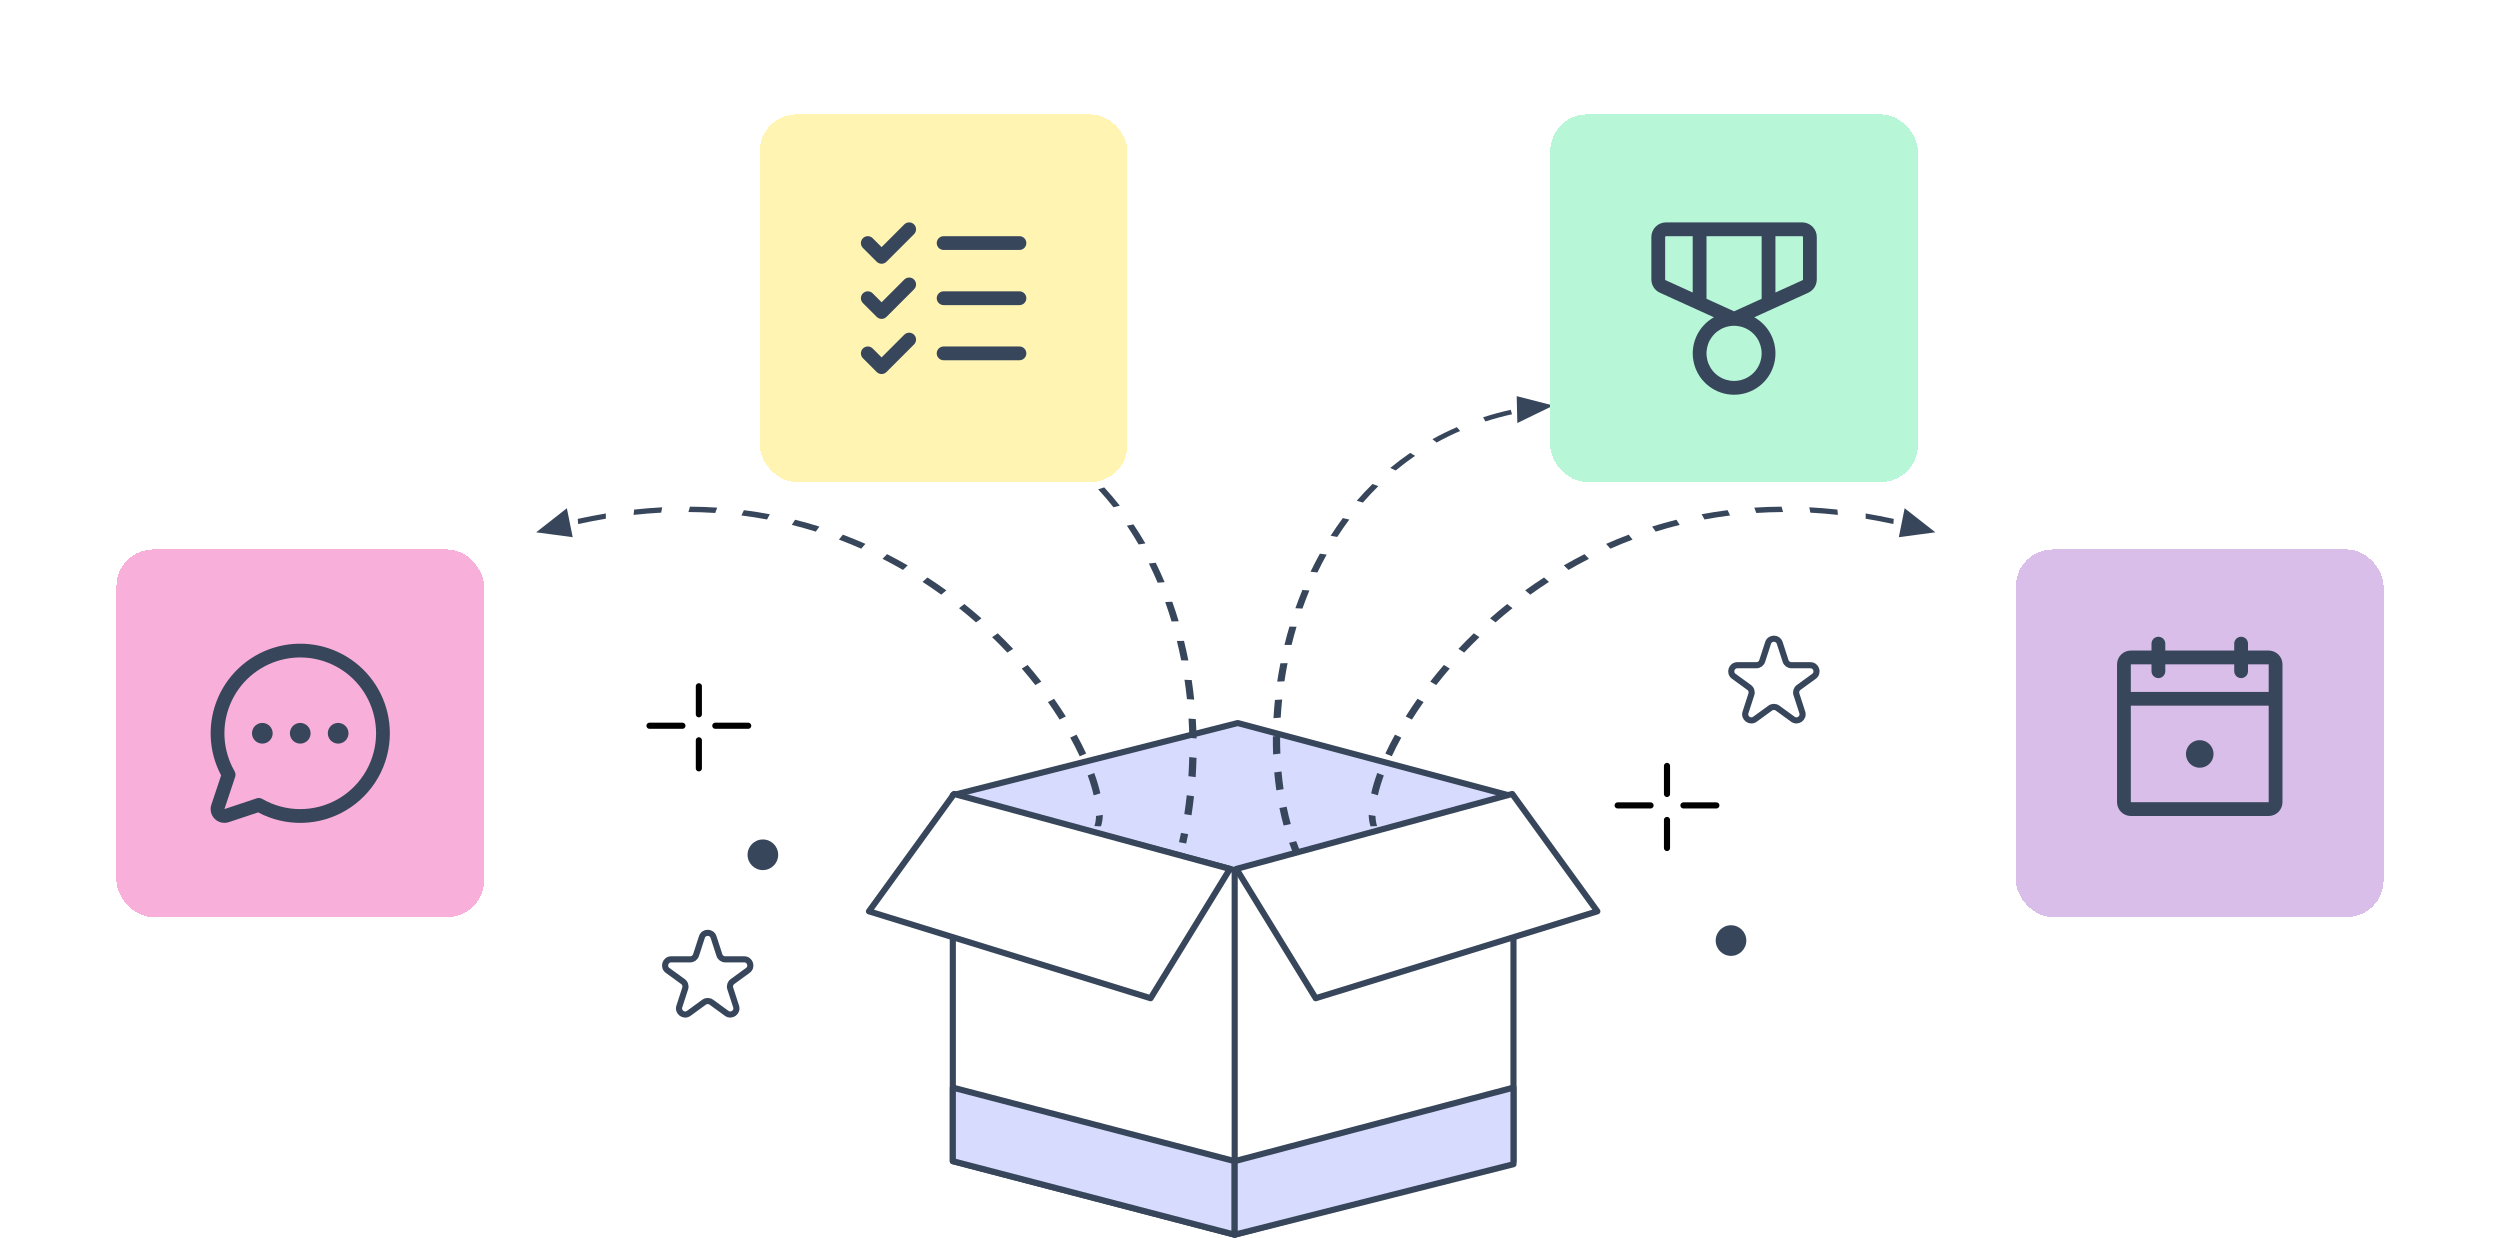 <svg width="408" height="202" viewBox="0 0 408 202" fill="none" xmlns="http://www.w3.org/2000/svg">
<path d="M202.319 118C196.558 119.44 161.797 128.381 156 129.83L202.319 141.66C224.855 136.026 223.13 135.674 246.5 129.83C246.5 129.83 207.986 119.417 202.319 118Z" fill="#D7DCFF"/>
<path d="M201.5 142V201" stroke="#37465B" stroke-linecap="round" stroke-linejoin="round"/>
<path d="M247 130V189.5L201.5 201.5L155.5 189.5V129.769M247 130L202 118L155.5 129.769M247 130L201.5 142L155.5 129.769" stroke="#37465B" stroke-linecap="round" stroke-linejoin="round"/>
<path d="M260.685 148.728L214.723 162.908L201.775 141.807L246.798 129.573L260.685 148.728Z" fill="white" stroke="#37465B" stroke-linecap="round" stroke-linejoin="round"/>
<path d="M141.815 148.728L187.777 162.908L200.725 141.807L155.702 129.573L141.815 148.728Z" fill="white" stroke="#37465B" stroke-linecap="round" stroke-linejoin="round"/>
<path d="M155.5 189.5V177.5L201.5 189.5V201.5L155.5 189.5Z" fill="#D7DCFF" stroke="#37465B" stroke-linecap="round" stroke-linejoin="round"/>
<path d="M247 190V177.5L201.5 189.5V201.5L247 190Z" fill="#D7DCFF" stroke="#37465B" stroke-linecap="round" stroke-linejoin="round"/>
<path d="M253.5 66.185L247.525 64.651L247.627 69.043L253.5 66.185ZM246.547 66.88C244.995 67.224 243.494 67.632 242.044 68.1L242.427 68.782C243.823 68.332 245.268 67.939 246.764 67.607L246.547 66.88ZM237.756 69.712C236.375 70.309 235.049 70.963 233.774 71.669L234.455 72.224C235.687 71.541 236.967 70.91 238.297 70.335L237.756 69.712ZM230.143 73.912C229.011 74.689 227.926 75.508 226.889 76.368L227.776 76.783C228.786 75.946 229.84 75.149 230.939 74.396L230.143 73.912ZM223.99 78.987C223.093 79.869 222.237 80.783 221.421 81.725L222.432 82.02C223.232 81.096 224.07 80.201 224.947 79.338L223.99 78.987ZM219.152 84.549C218.452 85.489 217.787 86.452 217.156 87.433L218.239 87.631C218.861 86.664 219.516 85.717 220.204 84.792L219.152 84.549ZM215.406 90.355C214.867 91.325 214.358 92.31 213.878 93.306L215.005 93.427C215.479 92.442 215.982 91.47 216.514 90.513L215.406 90.355ZM212.55 96.278C212.142 97.265 211.761 98.261 211.407 99.263L212.56 99.32C212.911 98.328 213.288 97.342 213.692 96.366L212.55 96.278ZM210.434 102.256C210.137 103.251 209.866 104.25 209.62 105.252L210.79 105.254C211.034 104.262 211.302 103.271 211.596 102.285L210.434 102.256ZM208.959 108.248C208.763 109.246 208.591 110.245 208.442 111.24L209.622 111.194C209.769 110.206 209.939 109.216 210.134 108.225L208.959 108.248ZM208.067 114.227C207.964 115.226 207.885 116.22 207.83 117.206L209.014 117.113C209.069 116.134 209.147 115.148 209.249 114.157L208.067 114.227ZM207.731 120.174C207.721 121.17 207.735 122.155 207.772 123.128L208.957 122.988C208.92 122.023 208.906 121.045 208.916 120.058L207.731 120.174ZM207.959 126.066C208.047 127.055 208.16 128.028 208.297 128.981L209.477 128.791C209.341 127.847 209.229 126.882 209.142 125.901L207.959 126.066ZM208.8 131.869C209.001 132.849 209.229 133.803 209.484 134.728L210.652 134.479C210.4 133.565 210.174 132.621 209.975 131.651L208.8 131.869ZM210.38 137.553C210.549 138.022 210.726 138.481 210.911 138.93L212.059 138.624C211.877 138.183 211.703 137.73 211.536 137.268L210.38 137.553Z" fill="#37465B"/>
<path d="M159.5 66.664L166.283 66.786L163.66 70.584L159.5 66.664ZM166.378 69.137C167.779 69.845 169.121 70.605 170.407 71.412L169.658 71.926C168.409 71.142 167.106 70.405 165.749 69.719L166.378 69.137ZM174.055 73.94C175.195 74.81 176.283 75.721 177.32 76.669L176.392 77.048C175.378 76.122 174.316 75.233 173.206 74.385L174.055 73.94ZM180.208 79.541C181.101 80.506 181.949 81.501 182.754 82.523L181.717 82.785C180.925 81.781 180.093 80.804 179.218 79.858L180.208 79.541ZM184.984 85.58C185.669 86.596 186.316 87.633 186.927 88.689L185.825 88.857C185.222 87.816 184.584 86.793 183.91 85.793L184.984 85.58ZM188.616 91.839C189.133 92.882 189.617 93.94 190.07 95.01L188.93 95.103C188.482 94.044 188.003 92.998 187.492 91.967L188.616 91.839ZM191.312 98.196C191.691 99.253 192.041 100.319 192.362 101.393L191.2 101.423C190.881 100.359 190.535 99.303 190.16 98.256L191.312 98.196ZM193.234 104.594C193.495 105.656 193.73 106.723 193.94 107.792L192.765 107.769C192.557 106.708 192.324 105.65 192.065 104.597L193.234 104.594ZM194.49 110.987C194.648 112.05 194.782 113.114 194.892 114.176L193.71 114.107C193.6 113.052 193.467 111.995 193.31 110.94L194.49 110.987ZM195.154 117.356C195.219 118.416 195.26 119.473 195.28 120.526L194.095 120.414C194.075 119.368 194.034 118.318 193.97 117.265L195.154 117.356ZM195.272 123.683C195.247 124.739 195.2 125.787 195.132 126.826L193.948 126.673C194.016 125.641 194.062 124.599 194.087 123.551L195.272 123.683ZM194.861 129.95C194.747 130.997 194.612 132.032 194.456 133.053L193.276 132.859C193.431 131.845 193.566 130.817 193.679 129.777L194.861 129.95ZM193.911 136.14C193.808 136.654 193.7 137.163 193.587 137.667L192.413 137.44C192.526 136.94 192.634 136.434 192.736 135.925L193.911 136.14Z" fill="#37465B"/>
<path d="M87.5 86.873L92.513 82.944L93.463 87.671L87.5 86.873ZM94.285 84.684C95.834 84.343 97.365 84.049 98.876 83.799L98.871 84.656C97.385 84.902 95.88 85.191 94.357 85.526L94.285 84.684ZM103.489 83.163C105.038 82.994 106.565 82.871 108.071 82.792L107.904 83.666C106.425 83.744 104.924 83.865 103.403 84.032L103.489 83.163ZM112.598 82.686C114.105 82.695 115.589 82.748 117.049 82.844L116.725 83.718C115.29 83.624 113.832 83.571 112.351 83.562L112.598 82.686ZM121.403 83.26C122.842 83.441 124.255 83.663 125.644 83.923L125.178 84.779C123.811 84.523 122.421 84.305 121.006 84.126L121.403 83.26ZM129.756 84.82C131.106 85.157 132.431 85.53 133.729 85.936L133.141 86.762C131.861 86.362 130.556 85.994 129.226 85.662L129.756 84.82ZM137.557 87.255C138.809 87.727 140.035 88.229 141.234 88.76L140.545 89.547C139.361 89.024 138.151 88.528 136.915 88.062L137.557 87.255ZM144.762 90.435C145.914 91.022 147.04 91.633 148.138 92.267L147.366 93.013C146.28 92.386 145.168 91.782 144.029 91.202L144.762 90.435ZM151.366 94.242C152.421 94.925 153.447 95.628 154.446 96.347L153.607 97.05C152.619 96.338 151.602 95.642 150.559 94.966L151.366 94.242ZM157.382 98.573C158.343 99.339 159.274 100.119 160.175 100.911L159.282 101.57C158.389 100.786 157.466 100.013 156.515 99.254L157.382 98.573ZM162.828 103.351C163.697 104.19 164.535 105.037 165.34 105.889L164.4 106.504C163.602 105.659 162.772 104.819 161.91 103.988L162.828 103.351ZM167.711 108.518C168.49 109.424 169.233 110.331 169.94 111.235L168.96 111.804C168.26 110.907 167.523 110.008 166.751 109.11L167.711 108.518ZM172.02 114.038C172.704 115.009 173.345 115.972 173.943 116.922L172.926 117.438C172.334 116.497 171.699 115.543 171.022 114.581L172.02 114.038ZM175.694 119.891C176.275 120.947 176.798 121.978 177.263 122.977L176.209 123.426C175.751 122.44 175.234 121.421 174.659 120.377L175.694 119.891ZM178.583 126.151C179.013 127.329 179.345 128.442 179.578 129.472L178.483 129.8C178.257 128.798 177.932 127.71 177.511 126.552L178.583 126.151ZM179.983 132.993C179.963 133.686 179.864 134.315 179.678 134.863L178.609 134.815C178.763 134.361 178.854 133.808 178.874 133.161L179.983 132.993Z" fill="#37465B"/>
<path d="M315.851 86.873L310.838 82.944L309.888 87.671L315.851 86.873ZM309.066 84.684C307.516 84.343 305.986 84.049 304.474 83.799L304.48 84.656C305.966 84.902 307.47 85.191 308.994 85.526L309.066 84.684ZM299.862 83.163C298.313 82.994 296.786 82.871 295.28 82.792L295.447 83.666C296.926 83.744 298.426 83.865 299.948 84.032L299.862 83.163ZM290.753 82.686C289.246 82.695 287.762 82.748 286.302 82.844L286.626 83.718C288.061 83.624 289.519 83.571 290.999 83.562L290.753 82.686ZM281.947 83.26C280.509 83.441 279.095 83.663 277.707 83.923L278.173 84.779C279.539 84.523 280.93 84.305 282.345 84.126L281.947 83.26ZM273.595 84.82C272.245 85.157 270.92 85.53 269.622 85.936L270.21 86.762C271.49 86.362 272.795 85.994 274.125 85.662L273.595 84.82ZM265.794 87.255C264.542 87.727 263.316 88.229 262.116 88.76L262.806 89.547C263.99 89.024 265.2 88.528 266.436 88.062L265.794 87.255ZM258.589 90.435C257.437 91.022 256.311 91.633 255.213 92.267L255.985 93.013C257.071 92.386 258.183 91.782 259.322 91.202L258.589 90.435ZM251.985 94.242C250.93 94.925 249.903 95.628 248.905 96.347L249.743 97.05C250.732 96.338 251.749 95.642 252.792 94.966L251.985 94.242ZM245.969 98.573C245.008 99.339 244.077 100.119 243.175 100.911L244.069 101.57C244.962 100.786 245.885 100.013 246.836 99.254L245.969 98.573ZM240.523 103.351C239.654 104.19 238.816 105.037 238.011 105.889L238.951 106.504C239.749 105.659 240.579 104.819 241.441 103.988L240.523 103.351ZM235.639 108.518C234.86 109.424 234.118 110.331 233.411 111.235L234.391 111.804C235.091 110.907 235.828 110.008 236.6 109.11L235.639 108.518ZM231.331 114.038C230.647 115.009 230.006 115.972 229.408 116.922L230.425 117.438C231.016 116.497 231.651 115.543 232.329 114.581L231.331 114.038ZM227.657 119.891C227.076 120.947 226.553 121.978 226.088 122.977L227.141 123.426C227.6 122.44 228.117 121.421 228.692 120.377L227.657 119.891ZM224.767 126.151C224.338 127.329 224.006 128.442 223.773 129.472L224.867 129.8C225.094 128.798 225.419 127.71 225.84 126.552L224.767 126.151ZM223.368 132.993C223.388 133.686 223.486 134.315 223.673 134.863L224.742 134.815C224.588 134.361 224.496 133.808 224.477 133.161L223.368 132.993Z" fill="#37465B"/>
<path d="M288.549 104.927C288.848 104.006 290.152 104.006 290.451 104.927L291.408 107.873C291.542 108.285 291.926 108.564 292.359 108.564H295.457C296.426 108.564 296.829 109.804 296.045 110.373L293.539 112.194C293.188 112.449 293.042 112.9 293.176 113.312L294.133 116.259C294.432 117.18 293.378 117.946 292.594 117.377L290.088 115.556C289.737 115.301 289.263 115.301 288.912 115.556L286.406 117.377C285.622 117.946 284.568 117.18 284.867 116.259L285.824 113.312C285.958 112.9 285.812 112.449 285.461 112.194L282.955 110.373C282.171 109.804 282.574 108.564 283.543 108.564H286.641C287.074 108.564 287.458 108.285 287.592 107.873L288.549 104.927Z" fill="white" stroke="#37465B" stroke-linejoin="round"/>
<path d="M114.549 152.927C114.848 152.006 116.152 152.006 116.451 152.927L117.408 155.873C117.542 156.285 117.926 156.564 118.359 156.564H121.457C122.426 156.564 122.829 157.804 122.045 158.373L119.539 160.194C119.188 160.449 119.042 160.9 119.176 161.312L120.133 164.259C120.432 165.18 119.378 165.946 118.594 165.377L116.088 163.556C115.737 163.301 115.263 163.301 114.912 163.556L112.406 165.377C111.622 165.946 110.568 165.18 110.867 164.259L111.824 161.312C111.958 160.9 111.812 160.449 111.461 160.194L108.955 158.373C108.171 157.804 108.574 156.564 109.543 156.564H112.641C113.074 156.564 113.458 156.285 113.592 155.873L114.549 152.927Z" fill="white" stroke="#37465B" stroke-linejoin="round"/>
<circle cx="282.5" cy="153.5" r="2.5" fill="#37465B"/>
<circle cx="124.5" cy="139.5" r="2.5" fill="#37465B"/>
<path d="M114.054 112L114.054 116.574" stroke="black" stroke-linecap="round"/>
<path d="M114.054 120.819L114.054 125.393" stroke="black" stroke-linecap="round"/>
<path d="M116.738 118.443H122.107" stroke="black" stroke-linecap="round"/>
<path d="M106 118.443H111.369" stroke="black" stroke-linecap="round"/>
<path d="M272.054 125L272.054 129.574" stroke="black" stroke-linecap="round"/>
<path d="M272.054 133.819L272.054 138.393" stroke="black" stroke-linecap="round"/>
<path d="M274.738 131.443H280.107" stroke="black" stroke-linecap="round"/>
<path d="M264 131.443H269.369" stroke="black" stroke-linecap="round"/>
<g filter="url(#filter0_d_2036_52302)">
<rect x="253" width="60" height="60" rx="6" fill="#B7F6D7" shape-rendering="crispEdges"/>
<path d="M294.109 17.625H271.891C271.257 17.625 270.649 17.877 270.2 18.325C269.752 18.773 269.5 19.382 269.5 20.016V26.936C269.501 27.395 269.634 27.845 269.883 28.23C270.132 28.616 270.488 28.922 270.906 29.111L279.709 33.112C278.406 33.841 277.381 34.983 276.796 36.357C276.21 37.731 276.097 39.26 276.474 40.706C276.851 42.151 277.697 43.431 278.879 44.344C280.06 45.257 281.512 45.752 283.006 45.752C284.499 45.752 285.951 45.257 287.133 44.344C288.315 43.431 289.16 42.151 289.537 40.706C289.914 39.26 289.801 37.731 289.215 36.357C288.63 34.983 287.605 33.841 286.302 33.112L295.094 29.111C295.512 28.922 295.868 28.616 296.117 28.23C296.366 27.845 296.499 27.395 296.5 26.936V20.016C296.5 19.382 296.248 18.773 295.8 18.325C295.351 17.877 294.743 17.625 294.109 17.625ZM287.5 19.875V30.094L283 32.139L278.5 30.094V19.875H287.5ZM271.75 26.936V20.016C271.75 19.978 271.765 19.943 271.791 19.916C271.818 19.89 271.853 19.875 271.891 19.875H276.25V29.07L271.833 27.064C271.808 27.053 271.787 27.035 271.773 27.012C271.758 26.989 271.75 26.963 271.75 26.936ZM283 43.5C282.11 43.5 281.24 43.236 280.5 42.742C279.76 42.247 279.183 41.544 278.843 40.722C278.502 39.9 278.413 38.995 278.586 38.122C278.76 37.249 279.189 36.447 279.818 35.818C280.447 35.189 281.249 34.76 282.122 34.587C282.995 34.413 283.9 34.502 284.722 34.843C285.544 35.183 286.247 35.76 286.742 36.5C287.236 37.24 287.5 38.11 287.5 39C287.5 40.194 287.026 41.338 286.182 42.182C285.338 43.026 284.193 43.5 283 43.5ZM294.25 26.936C294.25 26.963 294.242 26.989 294.227 27.012C294.213 27.035 294.192 27.053 294.167 27.064L289.75 29.07V19.875H294.109C294.147 19.875 294.182 19.89 294.209 19.916C294.235 19.943 294.25 19.978 294.25 20.016V26.936Z" fill="#37465B"/>
</g>
<g filter="url(#filter1_d_2036_52302)">
<rect x="124" width="60" height="60" rx="6" fill="#FFF4B2" shape-rendering="crispEdges"/>
<path d="M167.5 30C167.5 30.298 167.381 30.584 167.17 30.796C166.959 31.006 166.673 31.125 166.375 31.125H154C153.702 31.125 153.415 31.006 153.204 30.796C152.993 30.584 152.875 30.298 152.875 30C152.875 29.702 152.993 29.416 153.204 29.204C153.415 28.994 153.702 28.875 154 28.875H166.375C166.673 28.875 166.959 28.994 167.17 29.204C167.381 29.416 167.5 29.702 167.5 30ZM154 22.125H166.375C166.673 22.125 166.959 22.006 167.17 21.796C167.381 21.584 167.5 21.298 167.5 21C167.5 20.702 167.381 20.416 167.17 20.204C166.959 19.994 166.673 19.875 166.375 19.875H154C153.702 19.875 153.415 19.994 153.204 20.204C152.993 20.416 152.875 20.702 152.875 21C152.875 21.298 152.993 21.584 153.204 21.796C153.415 22.006 153.702 22.125 154 22.125ZM166.375 37.875H154C153.702 37.875 153.415 37.993 153.204 38.205C152.993 38.416 152.875 38.702 152.875 39C152.875 39.298 152.993 39.584 153.204 39.795C153.415 40.007 153.702 40.125 154 40.125H166.375C166.673 40.125 166.959 40.007 167.17 39.795C167.381 39.584 167.5 39.298 167.5 39C167.5 38.702 167.381 38.416 167.17 38.205C166.959 37.993 166.673 37.875 166.375 37.875ZM147.579 17.954L143.875 21.66L142.421 20.204C142.21 19.993 141.923 19.874 141.625 19.874C141.326 19.874 141.04 19.993 140.829 20.204C140.618 20.415 140.499 20.701 140.499 21C140.499 21.299 140.618 21.585 140.829 21.796L143.079 24.046C143.183 24.151 143.308 24.233 143.444 24.29C143.581 24.347 143.727 24.376 143.875 24.376C144.023 24.376 144.169 24.347 144.306 24.29C144.442 24.233 144.566 24.151 144.671 24.046L149.171 19.546C149.382 19.335 149.501 19.049 149.501 18.75C149.501 18.451 149.382 18.165 149.171 17.954C148.96 17.743 148.673 17.624 148.375 17.624C148.076 17.624 147.79 17.743 147.579 17.954ZM147.579 26.954L143.875 30.66L142.421 29.204C142.21 28.993 141.923 28.874 141.625 28.874C141.326 28.874 141.04 28.993 140.829 29.204C140.618 29.415 140.499 29.701 140.499 30C140.499 30.148 140.528 30.294 140.585 30.431C140.642 30.567 140.724 30.691 140.829 30.796L143.079 33.046C143.183 33.151 143.308 33.233 143.444 33.29C143.581 33.347 143.727 33.376 143.875 33.376C144.023 33.376 144.169 33.347 144.306 33.29C144.442 33.233 144.566 33.151 144.671 33.046L149.171 28.546C149.382 28.335 149.501 28.049 149.501 27.75C149.501 27.451 149.382 27.165 149.171 26.954C148.96 26.743 148.673 26.624 148.375 26.624C148.076 26.624 147.79 26.743 147.579 26.954ZM147.579 35.954L143.875 39.66L142.421 38.204C142.316 38.1 142.192 38.017 142.056 37.96C141.919 37.904 141.773 37.874 141.625 37.874C141.477 37.874 141.331 37.904 141.194 37.96C141.058 38.017 140.933 38.1 140.829 38.204C140.724 38.309 140.642 38.433 140.585 38.569C140.528 38.706 140.499 38.852 140.499 39C140.499 39.148 140.528 39.294 140.585 39.431C140.642 39.567 140.724 39.691 140.829 39.796L143.079 42.046C143.183 42.151 143.308 42.233 143.444 42.29C143.581 42.347 143.727 42.376 143.875 42.376C144.023 42.376 144.169 42.347 144.306 42.29C144.442 42.233 144.566 42.151 144.671 42.046L149.171 37.546C149.382 37.335 149.501 37.049 149.501 36.75C149.501 36.452 149.382 36.165 149.171 35.954C148.96 35.743 148.673 35.624 148.375 35.624C148.076 35.624 147.79 35.743 147.579 35.954Z" fill="#37465B"/>
</g>
<g filter="url(#filter2_d_2036_52302)">
<rect x="329" y="71" width="60" height="60" rx="6" fill="#DABEEA" shape-rendering="crispEdges"/>
<path d="M370.25 87.5H366.875V86.375C366.875 86.077 366.756 85.79 366.545 85.579C366.335 85.368 366.048 85.25 365.75 85.25C365.452 85.25 365.165 85.368 364.955 85.579C364.744 85.79 364.625 86.077 364.625 86.375V87.5H353.375V86.375C353.375 86.077 353.256 85.79 353.045 85.579C352.835 85.368 352.548 85.25 352.25 85.25C351.952 85.25 351.665 85.368 351.455 85.579C351.244 85.79 351.125 86.077 351.125 86.375V87.5H347.75C347.153 87.5 346.581 87.737 346.159 88.159C345.737 88.581 345.5 89.153 345.5 89.75V112.25C345.5 112.847 345.737 113.419 346.159 113.841C346.581 114.263 347.153 114.5 347.75 114.5H370.25C370.847 114.5 371.419 114.263 371.841 113.841C372.263 113.419 372.5 112.847 372.5 112.25V89.75C372.5 89.153 372.263 88.581 371.841 88.159C371.419 87.737 370.847 87.5 370.25 87.5ZM351.125 89.75V90.875C351.125 91.173 351.244 91.46 351.455 91.671C351.665 91.882 351.952 92 352.25 92C352.548 92 352.835 91.882 353.045 91.671C353.256 91.46 353.375 91.173 353.375 90.875V89.75H364.625V90.875C364.625 91.173 364.744 91.46 364.955 91.671C365.165 91.882 365.452 92 365.75 92C366.048 92 366.335 91.882 366.545 91.671C366.756 91.46 366.875 91.173 366.875 90.875V89.75H370.25V94.25H347.75V89.75H351.125ZM370.25 112.25H347.75V96.5H370.25V112.25ZM361.25 104.375C361.25 104.82 361.118 105.255 360.871 105.625C360.624 105.995 360.272 106.283 359.861 106.454C359.45 106.624 358.998 106.669 358.561 106.582C358.125 106.495 357.724 106.281 357.409 105.966C357.094 105.651 356.88 105.25 356.793 104.814C356.706 104.377 356.751 103.925 356.921 103.514C357.092 103.103 357.38 102.751 357.75 102.504C358.12 102.257 358.555 102.125 359 102.125C359.597 102.125 360.169 102.362 360.591 102.784C361.013 103.206 361.25 103.778 361.25 104.375Z" fill="#37465B"/>
</g>
<g filter="url(#filter3_d_2036_52302)">
<rect x="19" y="71" width="60" height="60" rx="6" fill="#F8B0DA" shape-rendering="crispEdges"/>
<path d="M50.688 101C50.688 101.334 50.589 101.66 50.403 101.938C50.218 102.215 49.954 102.431 49.646 102.559C49.337 102.687 48.998 102.72 48.671 102.655C48.343 102.59 48.043 102.429 47.807 102.193C47.571 101.957 47.41 101.657 47.345 101.329C47.28 101.002 47.313 100.663 47.441 100.354C47.569 100.046 47.785 99.782 48.062 99.597C48.34 99.412 48.666 99.312 49 99.312C49.448 99.312 49.877 99.49 50.193 99.807C50.51 100.123 50.688 100.552 50.688 101ZM42.812 99.312C42.479 99.312 42.153 99.412 41.875 99.597C41.597 99.782 41.381 100.046 41.254 100.354C41.126 100.663 41.092 101.002 41.157 101.329C41.222 101.657 41.383 101.957 41.619 102.193C41.855 102.429 42.156 102.59 42.483 102.655C42.811 102.72 43.15 102.687 43.458 102.559C43.767 102.431 44.03 102.215 44.216 101.938C44.401 101.66 44.5 101.334 44.5 101C44.5 100.552 44.322 100.123 44.006 99.807C43.689 99.49 43.26 99.312 42.812 99.312ZM55.188 99.312C54.854 99.312 54.528 99.412 54.25 99.597C53.972 99.782 53.756 100.046 53.629 100.354C53.501 100.663 53.467 101.002 53.532 101.329C53.597 101.657 53.758 101.957 53.994 102.193C54.23 102.429 54.531 102.59 54.858 102.655C55.186 102.72 55.525 102.687 55.833 102.559C56.142 102.431 56.405 102.215 56.591 101.938C56.776 101.66 56.875 101.334 56.875 101C56.875 100.552 56.697 100.123 56.381 99.807C56.064 99.49 55.635 99.312 55.188 99.312ZM63.625 101C63.626 103.525 62.972 106.007 61.729 108.205C60.486 110.402 58.695 112.241 56.53 113.541C54.365 114.841 51.901 115.558 49.377 115.623C46.853 115.688 44.355 115.099 42.126 113.912L37.338 115.508C36.941 115.64 36.516 115.66 36.109 115.564C35.703 115.468 35.331 115.26 35.035 114.965C34.74 114.669 34.532 114.297 34.436 113.891C34.34 113.484 34.359 113.058 34.492 112.662L36.088 107.874C35.045 105.912 34.462 103.739 34.384 101.519C34.306 99.299 34.735 97.09 35.638 95.06C36.541 93.031 37.895 91.233 39.597 89.805C41.298 88.376 43.303 87.354 45.458 86.816C47.614 86.278 49.863 86.238 52.036 86.7C54.209 87.161 56.249 88.111 58 89.478C59.751 90.845 61.168 92.594 62.142 94.59C63.117 96.586 63.624 98.778 63.625 101ZM61.375 101C61.374 99.102 60.937 97.229 60.097 95.527C59.257 93.825 58.037 92.338 56.53 91.183C55.024 90.028 53.272 89.235 51.41 88.865C49.548 88.496 47.626 88.559 45.793 89.051C43.959 89.543 42.264 90.451 40.837 91.703C39.41 92.955 38.291 94.519 37.565 96.272C36.839 98.027 36.527 99.924 36.652 101.818C36.777 103.712 37.336 105.552 38.286 107.196C38.365 107.334 38.415 107.487 38.431 107.646C38.447 107.804 38.429 107.964 38.379 108.116L36.625 113.375L41.884 111.621C41.999 111.582 42.119 111.562 42.24 111.562C42.438 111.563 42.632 111.615 42.803 111.714C44.684 112.803 46.819 113.376 48.992 113.378C51.166 113.379 53.301 112.808 55.184 111.722C57.066 110.636 58.63 109.073 59.717 107.191C60.804 105.309 61.376 103.173 61.375 101Z" fill="#37465B"/>
</g>
<defs>
<filter id="filter0_d_2036_52302" x="234.331" y="0" width="97.337" height="97.337" filterUnits="userSpaceOnUse" color-interpolation-filters="sRGB">
<feFlood flood-opacity="0" result="BackgroundImageFix"/>
<feColorMatrix in="SourceAlpha" type="matrix" values="0 0 0 0 0 0 0 0 0 0 0 0 0 0 0 0 0 0 127 0" result="hardAlpha"/>
<feOffset dy="18.669"/>
<feGaussianBlur stdDeviation="9.334"/>
<feComposite in2="hardAlpha" operator="out"/>
<feColorMatrix type="matrix" values="0 0 0 0 0 0 0 0 0 0 0 0 0 0 0 0 0 0 0.15 0"/>
<feBlend mode="normal" in2="BackgroundImageFix" result="effect1_dropShadow_2036_52302"/>
<feBlend mode="normal" in="SourceGraphic" in2="effect1_dropShadow_2036_52302" result="shape"/>
</filter>
<filter id="filter1_d_2036_52302" x="105.331" y="0" width="97.337" height="97.337" filterUnits="userSpaceOnUse" color-interpolation-filters="sRGB">
<feFlood flood-opacity="0" result="BackgroundImageFix"/>
<feColorMatrix in="SourceAlpha" type="matrix" values="0 0 0 0 0 0 0 0 0 0 0 0 0 0 0 0 0 0 127 0" result="hardAlpha"/>
<feOffset dy="18.669"/>
<feGaussianBlur stdDeviation="9.334"/>
<feComposite in2="hardAlpha" operator="out"/>
<feColorMatrix type="matrix" values="0 0 0 0 0 0 0 0 0 0 0 0 0 0 0 0 0 0 0.15 0"/>
<feBlend mode="normal" in2="BackgroundImageFix" result="effect1_dropShadow_2036_52302"/>
<feBlend mode="normal" in="SourceGraphic" in2="effect1_dropShadow_2036_52302" result="shape"/>
</filter>
<filter id="filter2_d_2036_52302" x="310.331" y="71" width="97.337" height="97.337" filterUnits="userSpaceOnUse" color-interpolation-filters="sRGB">
<feFlood flood-opacity="0" result="BackgroundImageFix"/>
<feColorMatrix in="SourceAlpha" type="matrix" values="0 0 0 0 0 0 0 0 0 0 0 0 0 0 0 0 0 0 127 0" result="hardAlpha"/>
<feOffset dy="18.669"/>
<feGaussianBlur stdDeviation="9.334"/>
<feComposite in2="hardAlpha" operator="out"/>
<feColorMatrix type="matrix" values="0 0 0 0 0 0 0 0 0 0 0 0 0 0 0 0 0 0 0.15 0"/>
<feBlend mode="normal" in2="BackgroundImageFix" result="effect1_dropShadow_2036_52302"/>
<feBlend mode="normal" in="SourceGraphic" in2="effect1_dropShadow_2036_52302" result="shape"/>
</filter>
<filter id="filter3_d_2036_52302" x="0.331" y="71" width="97.337" height="97.337" filterUnits="userSpaceOnUse" color-interpolation-filters="sRGB">
<feFlood flood-opacity="0" result="BackgroundImageFix"/>
<feColorMatrix in="SourceAlpha" type="matrix" values="0 0 0 0 0 0 0 0 0 0 0 0 0 0 0 0 0 0 127 0" result="hardAlpha"/>
<feOffset dy="18.669"/>
<feGaussianBlur stdDeviation="9.334"/>
<feComposite in2="hardAlpha" operator="out"/>
<feColorMatrix type="matrix" values="0 0 0 0 0 0 0 0 0 0 0 0 0 0 0 0 0 0 0.15 0"/>
<feBlend mode="normal" in2="BackgroundImageFix" result="effect1_dropShadow_2036_52302"/>
<feBlend mode="normal" in="SourceGraphic" in2="effect1_dropShadow_2036_52302" result="shape"/>
</filter>
</defs>
</svg>
